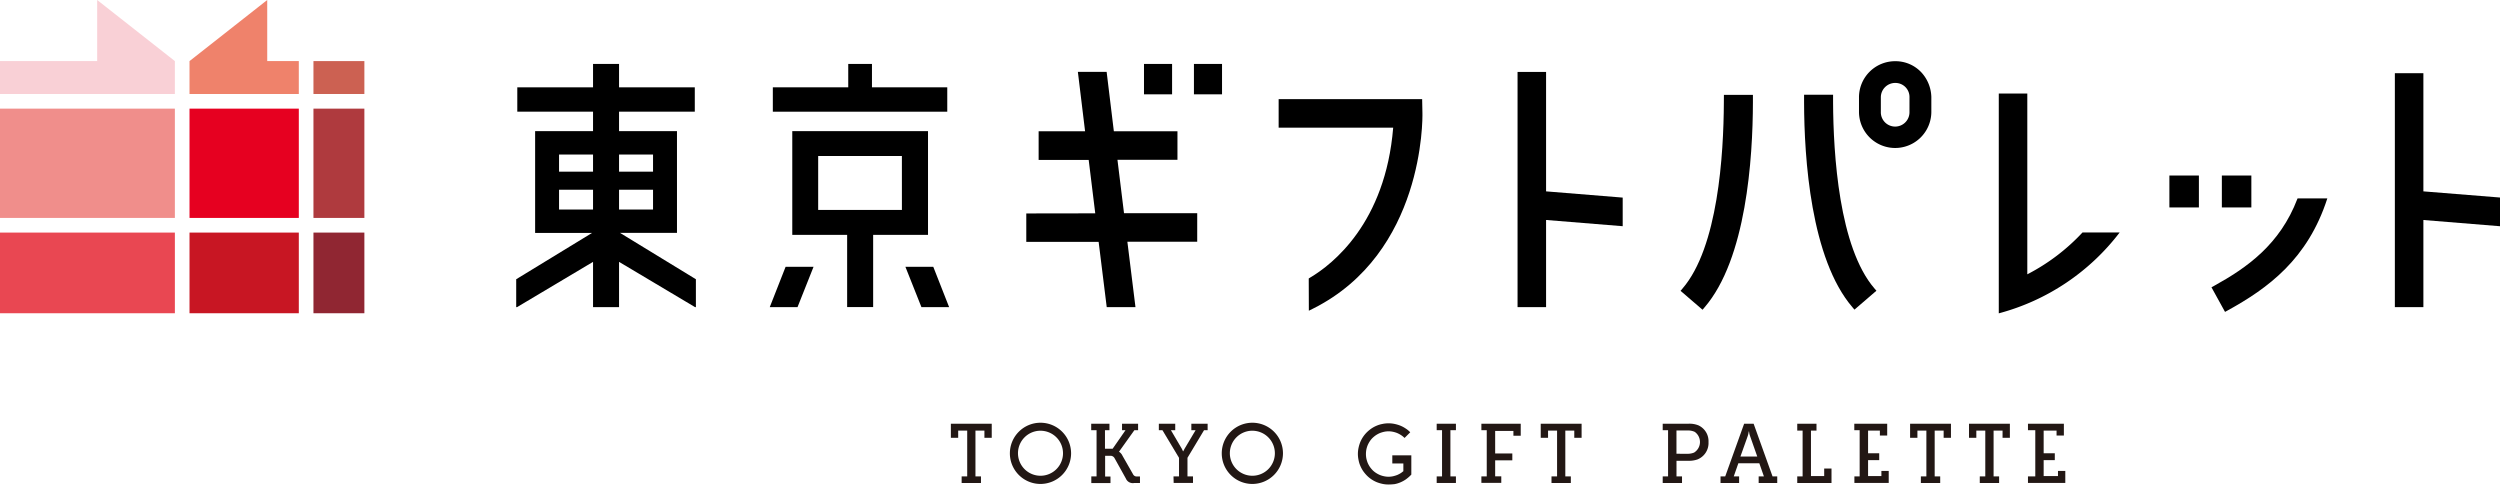 <svg xmlns="http://www.w3.org/2000/svg" viewBox="0 0 181 35.078"><g><path fill="#cc6152" d="M22.694 4.423h3.687v2.382h-3.687z"/><path fill="#af3a3e" d="M22.694 7.865h3.687v7.913h-3.687z"/><path fill="#e60020" d="M13.721 7.865h7.913v7.913h-7.913z"/><path fill="#902632" d="M22.694 16.839h3.687v5.84h-3.687z"/><path fill="#c81623" d="M13.721 16.839h7.913v5.84h-7.913z"/><path fill="#e94752" d="M0 16.839h12.661v5.84H0z"/><path fill="#f08e8b" d="M0 7.865h12.661v7.913H0z"/><path fill="#f9d0d6" d="M12.661 4.423v2.382H0V4.423h7.035V0z"/><path fill="#ef826b" d="M21.634 4.423v2.382h-7.913V4.423L19.347 0v4.423z"/></g><g><path d="M157.064 12.708h2.136v2.311h-2.136z"/><path d="M160.862 12.708h2.136v2.311h-2.136z"/><path d="M111.936 13.855V5.206h-2.065v17.029h2.065v-6.309l5.547.451v-2.071z"/><path d="M175.453 13.855V5.301h-2.065v16.934h2.065v-6.307l5.547.451v-2.078z"/><g><path d="M86.679 15.438h-5.3l-.475-3.869h4.344V9.504h-4.605l-.522-4.3h-2.083l.522 4.3h-3.363v2.073h3.624l.475 3.869-4.993.008v2.057h5.238l.586 4.724h2.081l-.586-4.732h5.056z"/><path d="M82.825 4.629h2.034v2.2h-2.034z"/><path d="M86.441 4.629h2.034v2.2h-2.034z"/></g><path d="M50.303 8.087V6.322h-5.484V4.629h-1.883v1.693h-5.484v1.765h5.484v1.409h-4.193v7.367h4.123l-5.493 3.354v2.018h.063l5.5-3.276v3.276h1.883v-3.276l5.5 3.276h.063v-2.018l-5.492-3.355h4.123V9.495h-4.194V8.087zm-7.367 7.082h-2.461v-1.432h2.461zm0-2.738h-2.461v-1.242h2.461zm4.344 2.738h-2.461v-1.432h2.461zm0-3.98v1.242h-2.461v-1.242z"/><g><path d="M166.331 14.394c-1.266 3.316-3.648 4.985-6.038 6.307l-.182.1.981 1.78.182-.1c2.92-1.606 5.808-3.711 7.225-8.119h-2.152z"/></g><g><g><path d="M57.361 9.495v7.509h3.972v5.23h1.883v-5.23h3.972V9.495zm7.937 5.705h-6.062v-3.905h6.061z"/></g><path d="M55.731 22.235h2.01l1.16-2.92h-2.023z"/><path d="M68.716 22.235h-2.005l-1.16-2.92h2.018z"/><path d="M63.13 6.322V4.629h-1.717v1.693h-5.46v1.765h12.629V6.322z"/></g><g><path d="M124.807 7.414c-.016 3.759-.419 10.5-3 13.484l-.135.158 1.591 1.369.135-.158c3.039-3.513 3.505-10.817 3.513-14.853v-.546h-2.1z"/><path d="M135.715 20.89c-2.572-2.975-2.983-9.725-3-13.484V6.86h-2.1v.546c.008 4.044.483 11.339 3.513 14.853l.135.158 1.59-1.369z"/></g><path d="M139.829 7.019a2.733 2.733 0 00-.688-1.741 2.563 2.563 0 00-1.931-.847 2.615 2.615 0 00-2.619 2.619v1.045a2.619 2.619 0 105.238 0zm-1.583 1.076a1.037 1.037 0 11-2.073 0V7.042a1.04 1.04 0 011.037-1.037 1.017 1.017 0 011.037 1.045z"/><g><path d="M146.777 19.861V6.773h-2.065v15.913a16.269 16.269 0 008.752-5.856h-2.69a14.608 14.608 0 01-3.997 3.031z"/></g><path d="M102.984 8.19l-.02-1.013h-10.39v2.065h8.293c-.562 6.9-4.384 9.891-6.014 10.857l-.1.063.008 2.334.3-.15c8.037-4.02 7.934-13.745 7.923-14.156z"/></g><g fill="#221714"><path d="M79.003 34.492h.388v-3.347h-.388v-.467h1.321v.467H80v1.345h.554l.934-1.345h-.253v-.467h1.163v.467h-.269l-1.108 1.551v.012a.663.663 0 01.245.285l.768 1.345a.291.291 0 00.3.158h.2v.475h-.427a.541.541 0 01-.593-.324l-.823-1.48a.329.329 0 00-.332-.166h-.348v1.5h.388v.475h-1.388v-.483z"/><path d="M84.961 34.492h.4v-1.345l-1.2-2H83.9v-.469h1.187v.467h-.314l.791 1.345c.047.095.087.182.087.182h.016s.04-.087.095-.182l.8-1.345h-.309v-.467h1.179v.467h-.259l-1.2 2v1.345h.4v.475h-1.4z"/><path d="M104.016 34.492h.388v-3.347h-.388v-.467h1.393v.467h-.4v3.347h.4v.475h-1.393z"/><path d="M107.252 34.492h.388v-3.347h-.388v-.467h2.849v.87h-.53V31.2h-1.321v1.63h1.242v.5h-1.242v1.155h.443v.475h-1.44z"/><path d="M112.332 34.492h.4v-3.315h-.653v.522h-.53v-1.021h2.959v1.021h-.53v-.522h-.649v3.316h.4v.475h-1.4v-.475z"/><path d="M120.38 34.492h.388v-3.347h-.388v-.467h1.852a1.716 1.716 0 01.736.119 1.261 1.261 0 01.728 1.211 1.276 1.276 0 01-.807 1.258 1.848 1.848 0 01-.641.095h-.87v1.132h.4v.475h-1.398zm1.788-1.638a1.224 1.224 0 00.483-.087.9.9 0 00.047-1.5 1.138 1.138 0 00-.522-.1h-.8v1.685z"/><path d="M134.251 34.492h.388v-3.347h-.388v-.467h2.382v.855h-.53v-.356h-.855v1.638h.807v.5h-.807v1.153h.965v-.372h.53v.87h-2.485v-.475z"/><path d="M143.335 34.492h.4v-3.315h-.649v.522h-.53v-1.021h2.959v1.021h-.53v-.522h-.649v3.316h.4v.475h-1.4v-.475z"/><path d="M139.07 34.492h.4v-3.315h-.649v.522h-.53v-1.021h2.959v1.021h-.53v-.522h-.649v3.316h.4v.475h-1.4v-.475z"/><path d="M69.626 34.492h.4v-3.315h-.653v.522h-.53v-1.021h2.959v1.021h-.53v-.522h-.649v3.316h.4v.475h-1.4v-.475z"/><path d="M146.825 34.492h.53v-3.347h-.53v-.467h2.6v.855h-.53v-.356h-.934v1.638h.807v.5h-.807v1.153h1.037v-.372h.53v.87h-2.703z"/><path d="M100.527 35.078a2.055 2.055 0 01-.443-.047 2.562 2.562 0 01-.419-.127 2.195 2.195 0 01-.38-.206 2.171 2.171 0 01-.324-.269 2.543 2.543 0 01-.269-.324 2.2 2.2 0 01-.206-.38 1.969 1.969 0 01-.127-.419 2.091 2.091 0 010-.886 2.562 2.562 0 01.127-.419 2.2 2.2 0 01.206-.38 2.171 2.171 0 01.269-.324 2.541 2.541 0 01.324-.269 2.2 2.2 0 01.38-.206 1.969 1.969 0 01.419-.127 2.129 2.129 0 01.894 0 2.563 2.563 0 01.419.127 2.2 2.2 0 01.38.206 1.778 1.778 0 01.324.269l-.411.411a1.491 1.491 0 00-.245-.2 1.876 1.876 0 00-.277-.15 1.76 1.76 0 00-.309-.095 1.532 1.532 0 00-.657 0 2.3 2.3 0 00-.309.095 1.875 1.875 0 00-.277.15 1.918 1.918 0 00-.245.2 1.492 1.492 0 00-.2.245 1.874 1.874 0 00-.15.277 1.758 1.758 0 00-.095.309 1.76 1.76 0 000 .665 2.3 2.3 0 00.095.309 1.874 1.874 0 00.15.277 1.919 1.919 0 00.2.245 1.492 1.492 0 00.245.2 1.875 1.875 0 00.277.15 1.759 1.759 0 00.309.095 1.532 1.532 0 00.657 0 2.3 2.3 0 00.309-.095 1.875 1.875 0 00.277-.15c.055-.04.1-.079.158-.119v-.562h-.8v-.586h1.377v1.393l-.087.087a2.54 2.54 0 01-.324.269 2.2 2.2 0 01-.38.206 1.969 1.969 0 01-.419.127 4.024 4.024 0 01-.443.028z"/><path d="M75.332 35.038a2.216 2.216 0 112.215-2.211 2.222 2.222 0 01-2.215 2.211zm0-3.854a1.63 1.63 0 101.63 1.63 1.633 1.633 0 00-1.63-1.629z"/><path d="M90.671 35.038a2.216 2.216 0 112.216-2.216 2.222 2.222 0 01-2.216 2.216zm0-3.854a1.63 1.63 0 101.63 1.63 1.633 1.633 0 00-1.63-1.629z"/><path d="M124.566 34.492h.34l1.369-3.814h.688l1.369 3.814h.34v.475h-1.345v-.475h.38l-.332-.95h-1.519l-.332.95h.388v.475h-1.346v-.475zm2.659-1.44l-.522-1.488a1.249 1.249 0 01-.071-.324h-.024a1.827 1.827 0 01-.071.324l-.53 1.488z"/><path d="M130.121 34.492h.388v-3.315h-.388v-.5h1.393v.5h-.4v3.291h.957v-.546h.53v1.045h-2.48z"/></g></svg>